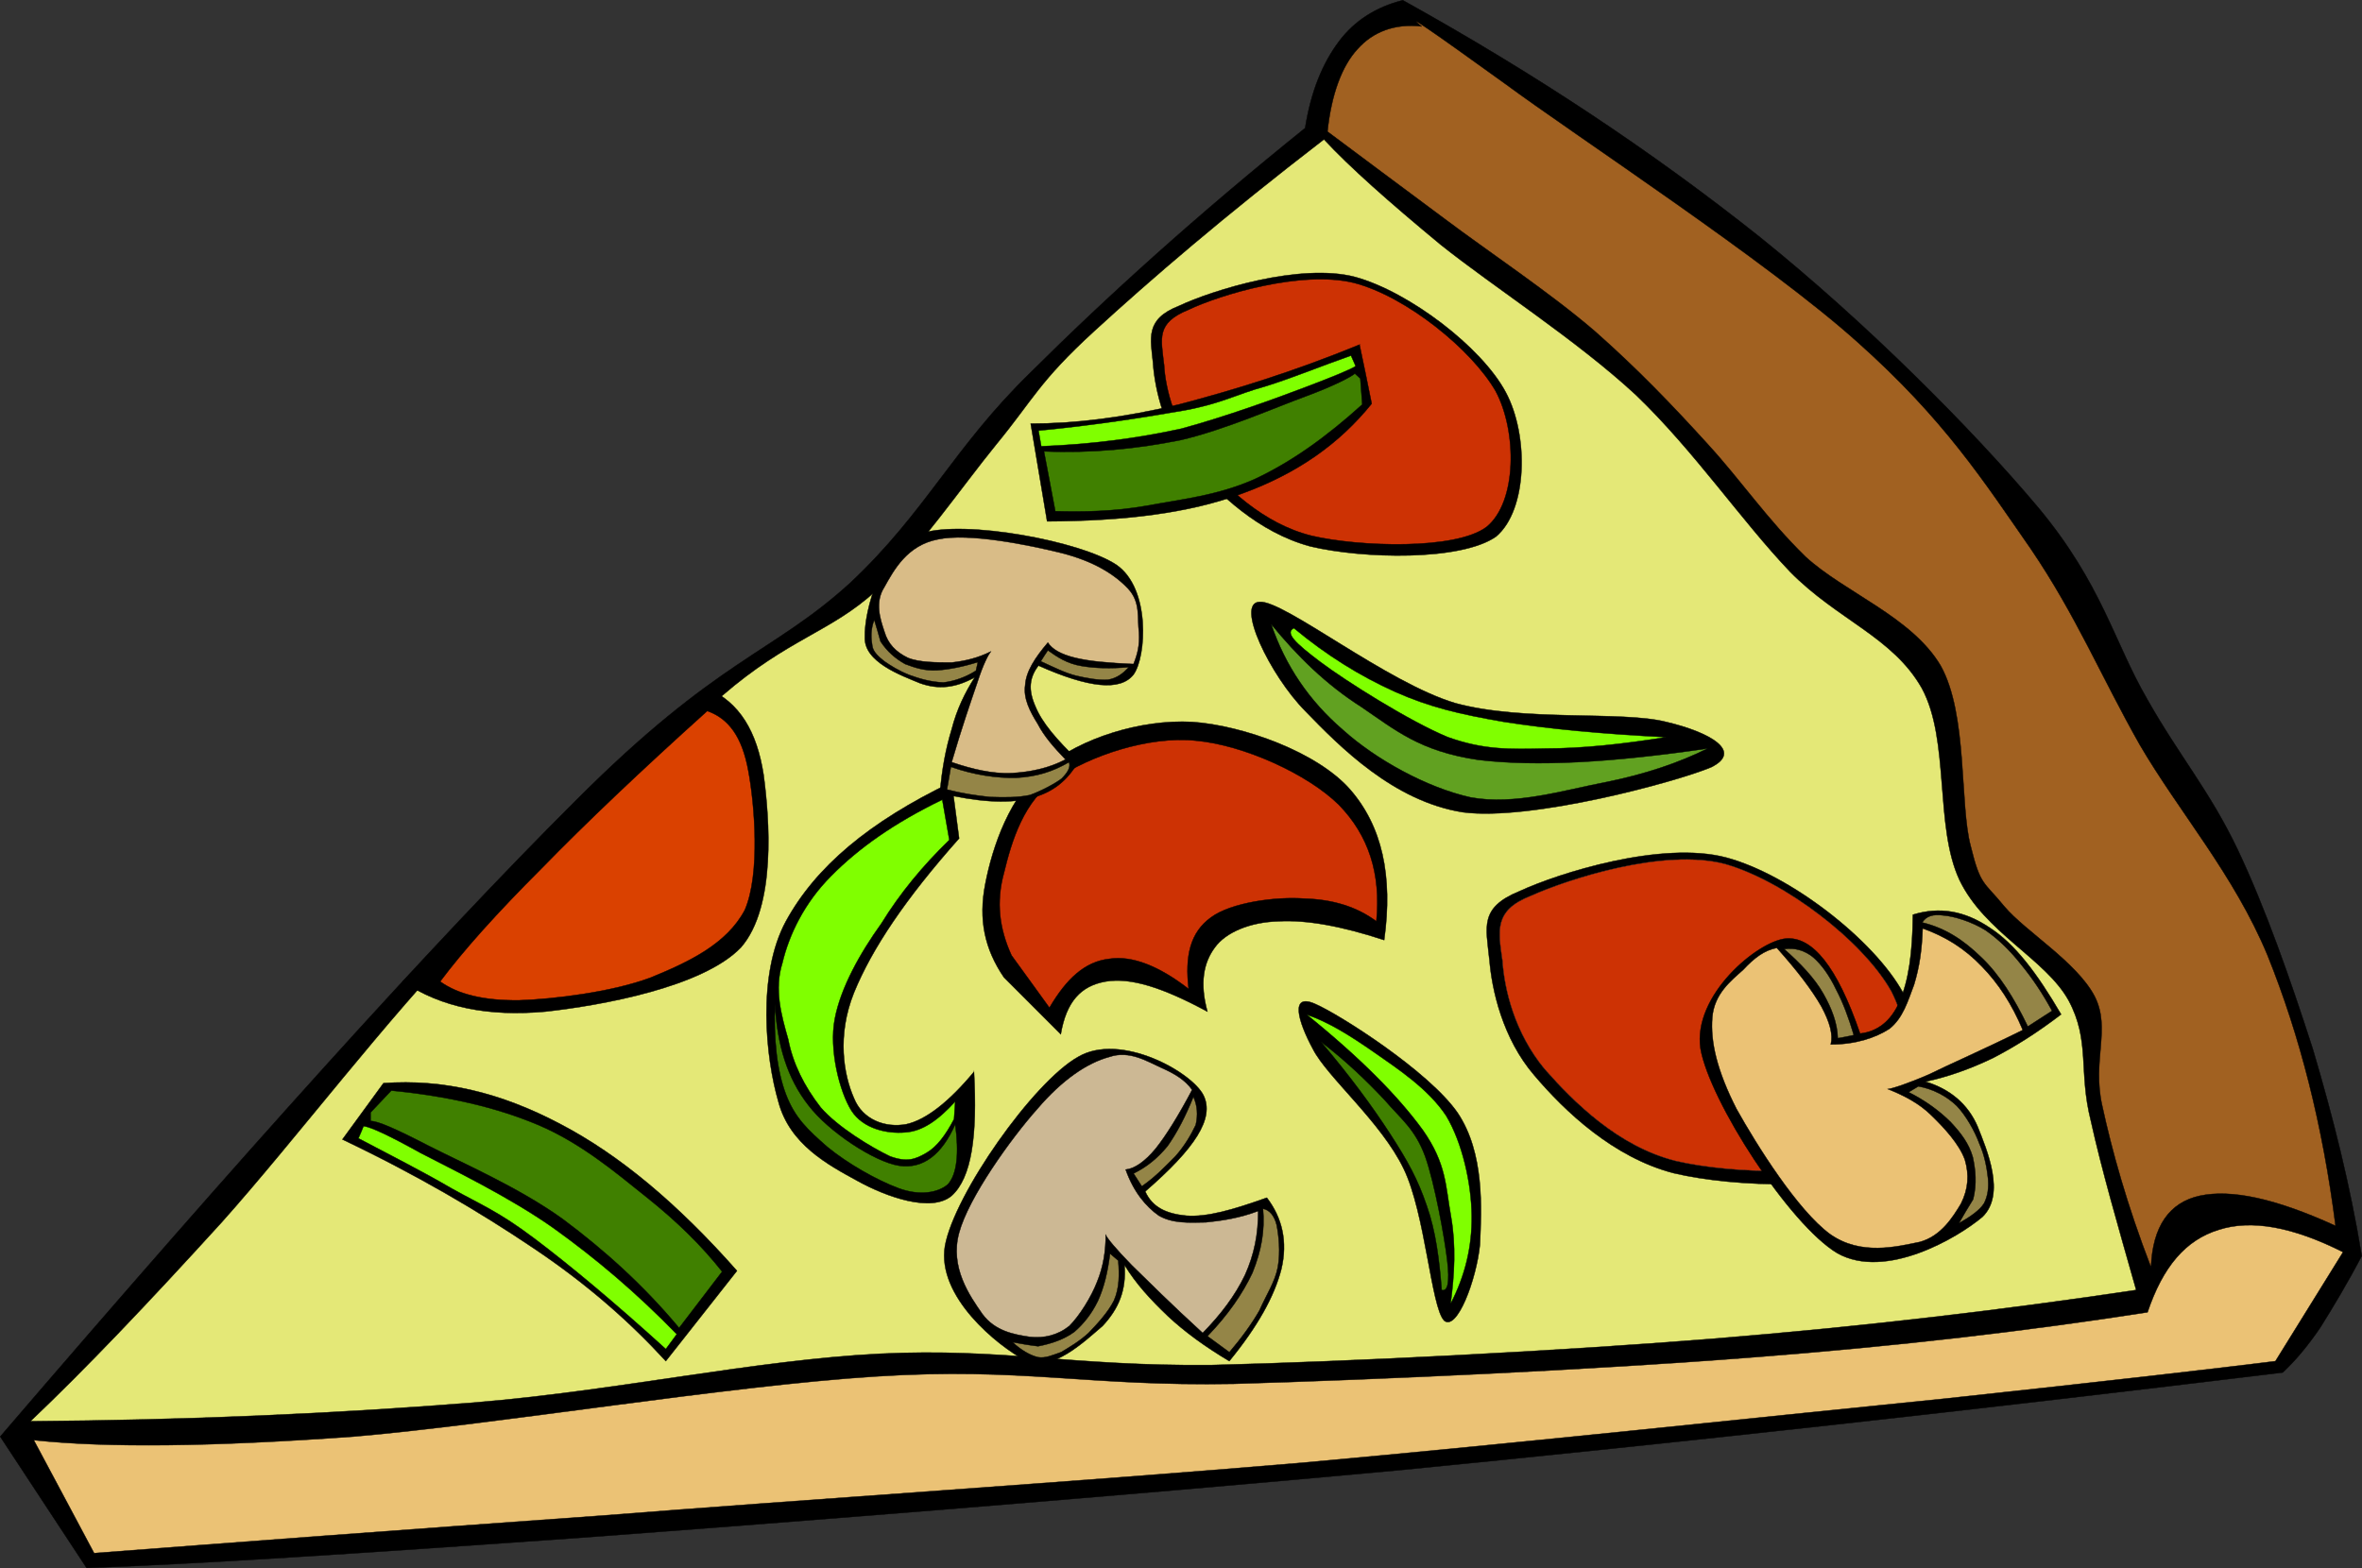 <?xml version="1.0" encoding="UTF-8" standalone="no"?>
<!-- Generator: Adobe Illustrator 10.0, SVG Export Plug-In . SVG Version: 3.0.0 Build 77)  -->
<svg
    xmlns:rdf="http://www.w3.org/1999/02/22-rdf-syntax-ns#"
    xmlns="http://www.w3.org/2000/svg"
    xmlns:x="http://ns.adobe.com/Extensibility/1.0/"
    xmlns:dc="http://purl.org/dc/elements/1.1/"
    xmlns:i="http://ns.adobe.com/AdobeIllustrator/10.0/"
    xmlns:cc="http://web.resource.org/cc/"
    xmlns:xlink="http://www.w3.org/1999/xlink"
    xmlns:a="http://ns.adobe.com/AdobeSVGViewerExtensions/3.0/"
    xmlns:graph="http://ns.adobe.com/Graphs/1.0/"
    xmlns:svg="http://www.w3.org/2000/svg"
    xmlns:inkscape="http://www.inkscape.org/namespaces/inkscape"
    xmlns:sodipodi="http://sodipodi.sourceforge.net/DTD/sodipodi-0.dtd"
    xmlns:ns1="http://sozi.baierouge.fr"
    i:rulerOrigin="0 0"
    i:viewOrigin="197 468"
    space="preserve"
    i:pageBounds="0 792 612 0"
    viewBox="0 0 217.444 144.397"
    enable-background="new 0 0 217.444 144.397"
    overflow="visible"
  >
  <rect x="0" y="0" width="217.444" height="144.397" fill="#333333" stroke="none"/>
  <g
      id="Layer_1"
      i:layer="yes"
      i:rgbTrio="#4F008000FFFF"
      i:dimmedPercent="50"
    >
    <g
        stroke-miterlimit="10"
        stroke="#000000"
        stroke-width=".036"
        clip-rule="evenodd"
        fill-rule="evenodd"
      >
      <path
          d="m129.15 0.019c-2.412 0.612-4.428 1.836-5.904 3.816-1.475 1.98-2.555 4.536-3.096 7.956-9.973 8.028-18.216 15.48-25.272 22.5-7.128 6.948-9.612 12.816-16.632 19.404-7.164 6.516-12.168 6.912-25.272 20.052-13.248 13.212-30.528 32.4-52.956 58.536l7.956 12.096c10.188-0.359 25.02-1.332 45.324-2.771 20.34-1.512 49.068-3.78 75.492-6.229 26.387-2.592 52.992-5.544 81.359-9 1.08-1.008 2.232-2.34 3.457-4.14 1.188-1.908 2.412-3.924 3.814-6.588-1.08-6.588-2.627-12.708-4.5-19.044-2.051-6.372-4.355-12.96-6.912-18.36-2.592-5.436-5.363-8.604-8.314-13.824-3.096-5.328-4.176-10.62-10.045-17.676-6.084-7.236-15.875-17.064-25.631-24.912-9.91-7.883-20.63-15.011-32.88-21.815z"
          i:knockout="Off"
      />
      <path
          d="m3.119 132.61c6.768 0.72 16.344 0.611 29.412-0.324 13.104-1.116 34.38-4.68 48.132-5.544 13.536-0.864 19.368 0.936 32.904 0.684 13.572-0.396 33.084-1.296 47.412-2.411 14.148-1.08 26.064-2.521 36.721-4.177 1.404-4.176 3.492-6.66 6.551-7.596 2.988-0.972 6.805-0.288 11.449 2.052l-6.229 10.044c-5.473 0.685-15.443 1.836-30.492 3.456-15.156 1.512-38.447 4.032-59.184 5.904-20.772 1.764-45.756 3.384-64.404 4.86-18.684 1.331-33.984 2.483-46.728 3.456-1.841-3.45-3.677-6.91-5.549-10.4z"
          i:knockout="Off"
          fill="#EBC275"
      />
      <path
          d="m2.794 130.88c5.112-4.859 10.764-10.8 17.64-18.359 6.84-7.668 15.012-18.54 22.86-26.641 7.668-8.172 16.884-16.56 23.184-21.816 6.12-5.292 9.972-5.832 14.184-9.684 4.068-3.996 7.812-9.468 11.088-13.5 3.348-4.068 3.888-5.724 9-10.404 5.148-4.716 11.916-10.548 21.132-17.64 2.375 2.556 5.904 5.688 10.729 9.684 4.859 3.888 12.527 8.784 18 13.86 5.363 5.148 9.719 11.592 14.184 16.272 4.355 4.428 9.467 6.012 12.131 10.728 2.592 4.788 1.152 12.708 3.457 17.64 2.305 4.823 7.92 7.271 10.043 11.088 2.018 3.744 0.9 6.516 2.053 11.088 1.008 4.536 2.447 9.504 4.176 15.588-12.023 1.8-24.875 3.348-39.131 4.5-14.438 1.152-33.156 2.088-46.045 2.412-12.888 0.107-19.152-1.584-30.456-1.044-11.52 0.576-24.264 3.42-37.404 4.5-13.141 1.04-26.605 1.61-40.826 1.72z"
          i:knockout="Off"
          fill="#E4E877"
      />
      <path
          d="m130.88 2.431c-2.484-0.288-4.5 0.504-5.904 2.088-1.439 1.548-2.412 4.176-2.771 7.596 3.059 2.268 6.588 4.932 10.727 7.992 4.068 3.06 9.758 6.84 13.861 10.368 3.924 3.456 7.199 6.876 10.404 10.404 3.131 3.42 5.436 6.876 9 10.368 3.6 3.312 9.791 5.544 12.455 10.044 2.52 4.5 1.729 12.78 2.771 16.632 0.9 3.673 1.189 3.204 3.098 5.544 1.943 2.305 6.658 5.112 8.314 8.28 1.512 2.988-0.252 5.868 0.686 10.044 0.898 4.141 2.268 9.108 4.5 14.904 0.143-3.78 1.691-5.977 4.5-6.588 2.844-0.612 6.91 0.216 12.49 2.771-1.188-9.288-3.275-17.496-6.264-24.912-3.096-7.451-8.135-13.176-11.771-19.404-3.564-6.3-5.832-11.844-10.008-18-4.355-6.264-7.957-11.916-15.947-19.044-8.209-7.38-25.813-18.9-32.545-23.868-6.77-4.887-9.25-6.579-7.6-5.211z"
          i:knockout="Off"
          fill="#A16121"
      />
      <path
          d="m92.435 90.02c-1.8-2.628-2.376-5.364-1.728-8.641 0.648-3.384 2.268-8.207 5.544-10.728 3.24-2.664 8.712-4.428 13.5-4.176 4.679 0.324 11.521 2.772 14.544 6.228 2.916 3.348 3.959 7.92 3.131 13.86-3.924-1.296-7.164-1.872-9.719-1.729-2.629 0.072-4.861 1.008-5.869 2.412-1.043 1.404-1.404 3.276-0.684 5.904-4.068-2.196-7.056-3.168-9.36-2.772s-3.636 1.872-4.14 4.86c-1.724-1.726-3.451-3.455-5.215-5.218z"
          i:knockout="Off"
      />
      <path
          d="m93.119 87.967c-1.116-2.447-1.44-4.896-0.684-7.632 0.684-2.808 1.8-6.66 4.86-8.64 2.952-2.052 8.424-3.96 12.817-3.492 4.355 0.396 10.26 3.06 13.139 5.904 2.736 2.808 3.889 6.336 3.457 10.728-1.836-1.368-4.068-2.016-6.553-2.088-2.699-0.216-6.84 0.36-8.676 1.729-1.908 1.367-2.412 3.563-2.052 6.588-2.736-2.124-5.22-3.097-7.308-2.772-2.232 0.252-3.924 1.8-5.508 4.5-1.154-1.585-2.305-3.205-3.493-4.825z"
          i:knockout="Off"
          fill="#CD3204"
      />
      <path
          d="m137.11 88.291c0.215 2.844 1.223 7.344 4.139 10.729 2.809 3.312 7.273 7.56 12.816 9 5.58 1.332 16.344 1.691 20.088-1.008 3.457-2.952 3.527-10.837 1.045-15.589-2.629-4.823-10.369-10.872-16.273-12.456-5.939-1.584-15.479 1.44-19.043 3.097-3.72 1.513-3.07 3.313-2.78 6.229z"
          i:knockout="Off"
      />
      <path
          d="m138.3 88.363c0.18 2.808 1.152 6.768 3.889 10.08 2.699 3.06 6.768 7.128 12.059 8.46 5.184 1.224 15.408 1.548 18.865-0.972 3.348-2.809 3.311-10.152 1.008-14.652-2.557-4.572-9.756-10.152-15.336-11.736-5.652-1.476-14.438 1.404-17.893 2.952-3.39 1.333-2.96 3.241-2.6 5.869z"
          i:knockout="Off"
          fill="#FFFFFF"
      />
      <path
          d="m37.066 90.379c3.6 2.412 7.884 3.24 13.14 2.772 5.22-0.576 14.508-2.269 18-5.904 3.276-3.744 2.628-11.916 2.088-15.912-0.612-3.96-2.196-6.66-5.184-7.956-8.316 7.92-14.688 14.148-19.404 18.684-4.68 4.464-7.56 7.236-8.64 8.316z"
          i:knockout="Off"
      />
      <path
          d="m40.522 90.379c2.124-2.844 5.184-6.264 9.324-10.403 4.104-4.212 9.144-9 15.264-14.508 1.944 0.684 3.204 2.34 3.78 5.508 0.576 3.06 1.116 9.504-0.324 12.816-1.656 3.132-5.148 4.788-8.676 6.229-3.564 1.332-8.892 1.979-12.096 2.088-3.239 0.035-5.615-0.542-7.272-1.73z"
          i:knockout="Off"
          fill="#DA4100"
      />
      <path
          d="m115.98 55.423c-2.305 0.036 0.936 6.768 4.176 10.044 3.205 3.312 8.137 8.316 14.508 9.324 6.264 0.828 19.584-2.772 22.861-4.14 2.986-1.476-0.145-3.24-4.141-4.176-4.104-1.044-13.068 0-19.404-1.728-6.31-1.872-15.74-9.468-18.01-9.324z"
          i:knockout="Off"
      />
      <path
          d="m157.2 68.923c-2.592 1.296-5.76 2.376-9.361 3.096-3.779 0.72-8.387 2.161-12.455 1.404-4.068-0.899-8.785-3.528-11.771-6.228-3.098-2.664-5.293-5.904-6.588-9.72 2.41 2.952 5.039 5.544 8.314 7.632 3.133 2.124 5.365 4.068 10.729 4.86 5.37 0.648 12.28 0.252 21.14-1.044z"
          i:knockout="Off"
          fill="#61A121"
      />
      <path
          d="m119.11 57.835c2.986 2.484 6.047 4.392 9.322 5.868 3.168 1.404 5.869 2.052 10.045 2.772 4.141 0.648 9.107 1.116 14.904 1.404-4.033 0.648-7.775 1.044-11.088 1.044-3.348 0.072-5.652 0.144-9-1.044-3.564-1.476-9.432-5.184-11.771-6.948-2.34-1.764-3.24-2.664-2.41-3.096z"
          i:knockout="Off"
          fill="#80FF00"
      />
      <path
          d="m89.663 98.695c-2.304 2.771-4.428 4.428-6.228 4.824-1.908 0.359-4.032-0.396-4.824-2.412-0.936-2.124-1.584-5.725 0-9.685 1.656-4.067 4.752-8.676 9.684-14.22l-0.684-5.184c-7.632 3.672-12.528 7.812-15.264 12.816-2.664 4.933-1.872 12.564-0.684 16.632 1.044 3.925 4.572 5.797 7.272 7.272 2.664 1.476 6.804 2.952 8.676 1.368 1.835-1.66 2.375-5.51 2.052-11.415z"
          i:knockout="Off"
      />
      <path
          d="m87.935 103.52c0.36 2.628 0.18 4.607-0.684 5.544-0.936 0.792-2.628 1.044-4.5 0.359-2.052-0.756-4.752-2.304-6.588-3.815-1.764-1.548-2.988-2.664-3.816-4.86s-1.116-5.004-1.008-8.28c0.216 3.744 1.116 6.805 3.096 9.324 1.836 2.412 6.048 5.185 8.316 5.544 2.231 0.34 3.959-1.03 5.184-3.8z"
          i:knockout="Off"
          fill="#408000"
      />
      <path
          d="m87.935 101.43l-0.108 1.619c-0.756 1.44-1.548 2.521-2.52 3.097-1.044 0.611-1.8 0.899-3.384 0.324-1.728-0.828-4.824-2.7-6.372-4.5-1.512-1.944-2.556-4.032-2.988-6.265-0.648-2.268-1.296-4.607-0.54-7.02 0.612-2.592 2.016-5.544 4.5-8.028 2.484-2.52 5.76-4.86 10.224-7.02l0.648 3.708c-2.448 2.376-4.536 4.896-6.264 7.703-1.944 2.7-3.744 5.904-4.284 8.784-0.54 2.809 0.432 6.696 1.548 8.46 1.08 1.656 3.276 2.124 4.932 1.98 1.619-0.1 3.06-1.15 4.608-2.84z"
          i:knockout="Off"
          fill="#80FF00"
      />
      <path
          d="m31.522 104.92c6.876 3.276 12.564 6.624 17.64 10.044 5.04 3.385 8.892 6.841 12.132 10.368l6.552-8.315c-5.436-6.156-10.8-10.656-16.236-13.5-5.508-2.916-10.8-4.177-16.308-3.78-1.26 1.73-2.519 3.46-3.78 5.18z"
          i:knockout="Off"
      />
      <path
          d="m32.999 104.82c2.988 1.584 5.796 2.987 8.568 4.607 2.7 1.513 4.284 2.089 7.668 4.645 3.24 2.448 7.308 5.832 12.06 10.151l1.008-1.367c-3.708-3.816-7.452-6.984-11.376-9.792-4.032-2.845-9.252-5.364-12.168-6.876-2.916-1.62-4.68-2.448-5.292-2.484-0.144 0.35-0.288 0.71-0.468 1.11z"
          i:knockout="Off"
          fill="#80FF00"
      />
      <path
          d="m34.115 102.44l1.908-2.017c5.148 0.504 9.612 1.513 13.536 3.168 3.888 1.656 7.02 4.284 9.936 6.624 2.844 2.269 5.076 4.465 6.984 6.876l-3.96 5.185c-3.312-3.96-6.876-7.164-10.692-10.008-4.032-2.916-9.36-5.221-12.384-6.769-2.988-1.548-4.716-2.304-5.328-2.268v-0.79z"
          i:knockout="Off"
          fill="#408000"
      />
      <path
          d="m132.93 121.59c1.189 1.044 2.988-3.743 3.313-6.983 0.145-3.313 0.432-8.424-2.051-12.132-2.629-3.816-10.945-9.108-13.141-10.044-2.305-1.009-1.584 1.584-0.18 4.176 1.295 2.556 6.299 6.731 8.352 11.016 1.99 4.1 2.53 12.74 3.71 13.96z"
          i:knockout="Off"
      />
      <path
          d="m120.33 93.439c1.98 0.684 3.889 1.872 6.121 3.42 2.16 1.512 5.039 3.384 6.695 5.904 1.477 2.483 2.305 6.191 2.34 9.18 0.037 2.844-0.611 5.544-1.943 8.1 0.359-2.735 0.504-5.363 0.035-8.027-0.504-2.772-0.395-4.824-2.592-7.956-2.27-3.12-5.72-6.614-10.66-10.611z"
          i:knockout="Off"
          fill="#80FF00"
      />
      <path
          d="m132.72 118.78c-0.217-2.771-0.541-5.4-1.369-7.74-0.826-2.447-1.764-4.14-3.348-6.588-1.656-2.556-3.744-5.399-6.408-8.532 2.305 1.765 4.213 3.601 5.869 5.364 1.512 1.764 2.809 2.664 3.744 5.22 0.863 2.448 1.764 7.381 2.016 9.505 0.26 2.1 0.04 2.93-0.5 2.78z"
          i:knockout="Off"
          fill="#408000"
      />
      <path
          d="m138.3 88.363c0.18 2.808 1.152 6.768 3.889 10.08 2.699 3.06 6.768 7.128 12.059 8.46 5.184 1.224 15.408 1.548 18.865-0.972 3.348-2.809 3.311-10.152 1.008-14.652-2.557-4.572-9.756-10.152-15.336-11.736-5.652-1.476-14.438 1.404-17.893 2.952-3.39 1.333-2.96 3.241-2.6 5.869z"
          i:knockout="Off"
          fill="#CD3204"
      />
      <path
          d="m106.15 33.499c0.18 2.376 1.044 6.3 3.564 9.144 2.485 2.844 6.12 6.372 10.909 7.668 4.824 1.152 13.859 1.368 17.1-0.9 2.916-2.448 3.023-9.324 0.9-13.284-2.197-4.14-8.893-9.252-13.861-10.62-5.039-1.332-13.176 1.224-16.235 2.664-3.12 1.224-2.62 2.952-2.37 5.328z"
          i:knockout="Off"
      />
      <path
          d="m107.16 33.535c0.108 2.304 1.08 5.868 3.347 8.604 2.305 2.664 5.725 6.084 10.26 7.2 4.32 1.008 13.248 1.332 16.094-0.828 2.807-2.304 2.807-8.784 0.828-12.492-2.197-3.816-8.209-8.712-13.033-9.972-4.824-1.188-12.313 1.08-15.264 2.484-3 1.224-2.49 2.664-2.24 5.004z"
          i:knockout="Off"
          fill="#CD3204"
      />
      <path
          d="m125.16 31.735c-6.156 2.52-11.557 4.176-16.632 5.508-5.112 1.224-9.612 1.764-13.644 1.764l1.512 9c7.02-0.036 13.032-0.72 18.035-2.592 5.004-1.836 8.857-4.536 11.846-8.244-0.37-1.8-0.72-3.6-1.12-5.436z"
          i:knockout="Off"
      />
      <path
          d="m124.37 32.743c-2.773 0.972-5.365 2.052-7.92 2.844-2.629 0.72-3.924 1.548-7.381 2.196-3.528 0.612-7.92 1.332-13.464 1.872l0.252 1.44c4.536-0.18 8.784-0.72 12.888-1.62 3.996-1.08 8.675-2.772 11.412-3.816 2.664-1.008 4.213-1.656 4.645-1.944-0.15-0.324-0.29-0.648-0.43-0.972z"
          i:knockout="Off"
          fill="#80FF00"
      />
      <path
          d="m125.23 34.867l0.18 2.376c-3.348 3.024-6.48 5.256-9.828 6.84-3.42 1.548-6.948 1.908-10.007 2.484-3.096 0.54-5.904 0.576-8.424 0.504l-1.044-5.508c4.392 0.18 8.496-0.216 12.6-1.044 4.032-0.936 8.749-3.024 11.52-4.032 2.629-0.972 4.176-1.8 4.5-2.088 0.15 0.144 0.33 0.288 0.51 0.468z"
          i:knockout="Off"
          fill="#408000"
      />
      <path
          d="m89.734 62.371c-1.764 0.972-3.312 1.152-5.04 0.54-1.728-0.72-5.184-1.944-5.076-4.248-0.072-2.34 1.476-8.496 5.328-9.576 3.852-1.224 14.508 0.72 17.82 2.916 3.168 2.16 2.772 8.496 1.584 10.116-1.224 1.548-4.14 1.224-8.748-0.828-0.828 1.08-0.972 2.196-0.288 3.744 0.612 1.512 1.944 3.06 3.996 5.04-1.008 1.764-2.34 2.916-4.536 3.456-2.16 0.504-4.86 0.288-8.244-0.504 0.18-2.196 0.54-4.104 1.08-5.868 0.469-1.836 1.224-3.384 2.124-4.788z"
          i:knockout="Off"
      />
      <path
          d="m98.411 70.183c-1.548 0.9-2.988 1.332-4.86 1.44-1.8 0.036-3.852-0.252-6.012-1.008l-0.36 2.088c1.404 0.359 2.628 0.54 3.96 0.685 1.26 0.035 2.484 0.071 3.672-0.181 1.008-0.36 2.304-1.044 2.916-1.512 0.54-0.54 0.863-1.044 0.684-1.512z"
          i:knockout="Off"
          fill="#948547"
      />
      <path
          d="m80.482 57.079c-0.36 0.936-0.288 1.728-0.18 2.376 0.072 0.576 0.576 1.008 1.116 1.44 0.576 0.396 1.296 0.864 2.304 1.26 0.9 0.324 1.944 0.648 3.132 0.684 0.972-0.108 2.016-0.468 2.988-1.08l0.18-0.792c-1.368 0.432-2.664 0.684-3.744 0.756-1.152 0.072-2.088-0.252-2.952-0.576-0.9-0.504-1.656-1.152-2.268-2.088-0.18-0.648-0.359-1.296-0.576-1.98z"
          i:knockout="Off"
          fill="#948547"
      />
      <path
          d="m95.818 60.895c1.188 0.54 2.232 1.08 3.276 1.332 0.936 0.216 2.088 0.432 2.916 0.36 0.828-0.144 1.368-0.576 1.908-1.152-1.692 0.144-3.096 0.108-4.356-0.108-1.332-0.216-2.232-0.828-3.096-1.44-0.218 0.324-0.433 0.648-0.65 1.008z"
          i:knockout="Off"
          fill="#948547"
      />
      <path
          d="m98.086 69.931c-1.08-1.116-1.98-2.16-2.556-3.276-0.72-1.152-1.332-2.34-1.152-3.564 0.072-1.26 0.9-2.52 2.088-3.924 0.396 0.612 1.188 1.08 2.52 1.404s3.024 0.468 5.364 0.576c0.36-0.9 0.576-1.692 0.504-2.916-0.18-1.296 0.18-2.772-1.008-4.032-1.26-1.332-3.168-2.52-6.12-3.276-3.06-0.756-8.568-1.872-11.376-1.26-2.844 0.54-4.068 2.844-4.932 4.392-0.9 1.404-0.396 2.916 0 4.104 0.324 1.116 1.044 1.872 2.16 2.412 1.044 0.432 2.664 0.432 4.032 0.432 1.296-0.144 2.448-0.432 3.6-1.008-0.216 0.288-0.684 1.116-1.26 2.916-0.576 1.692-1.404 4.068-2.34 7.272 1.908 0.648 3.744 1.08 5.508 1.008 1.735-0.108 3.39-0.432 4.974-1.26z"
          i:knockout="Off"
          fill="#D9BC87"
      />
      <path
          d="m103.52 116.48c0.18 2.34-0.54 4.032-2.016 5.616-1.656 1.403-4.68 4.355-7.128 3.168-2.52-1.332-8.172-5.868-7.38-10.549 0.864-4.752 8.136-15.084 12.24-17.388 3.888-2.304 10.476 1.368 11.556 3.528 1.043 2.124-0.793 4.896-5.364 8.855 0.648 1.44 1.908 2.053 3.78 2.232 1.909 0.144 4.284-0.54 7.417-1.656 1.404 1.836 1.943 4.032 1.332 6.588-0.648 2.521-2.197 5.292-4.789 8.46-2.23-1.332-4.067-2.664-5.651-4.14-1.62-1.55-2.95-2.99-4-4.72z"
          i:knockout="Off"
      />
      <path
          d="m116.27 111.3c0.182 2.017-0.143 3.853-0.971 5.904-0.9 1.908-2.232 3.852-4.141 5.832l2.016 1.476c1.08-1.26 2.053-2.592 2.773-3.852 0.646-1.476 1.439-2.628 1.691-3.996 0.252-1.404 0.072-2.916-0.107-3.852-0.22-0.9-0.69-1.41-1.26-1.51z"
          i:knockout="Off"
          fill="#948547"
      />
      <path
          d="m93.19 123.57c0.828 0.756 1.62 1.224 2.376 1.404 0.684 0.107 1.296-0.181 2.124-0.469 0.72-0.432 1.656-0.972 2.52-1.764 0.828-0.864 1.8-1.908 2.34-2.988 0.504-1.151 0.504-2.376 0.396-3.672l-0.756-0.647c-0.216 1.691-0.54 3.096-1.116 4.355-0.576 1.188-1.296 2.088-2.16 2.844-0.936 0.685-2.052 1.08-3.348 1.332-0.788-0.09-1.58-0.23-2.372-0.38z"
          i:knockout="Off"
          fill="#948547"
      />
      <path
          d="m105.11 109.24c1.296-0.9 2.196-1.872 3.096-2.771 0.864-0.973 1.44-1.98 1.872-2.881 0.217-0.936 0.145-1.8-0.215-2.592-0.72 1.8-1.512 3.313-2.376 4.536-0.972 1.188-2.016 1.98-3.132 2.521 0.25 0.39 0.5 0.79 0.76 1.18z"
          i:knockout="Off"
          fill="#948547"
      />
      <path
          d="m115.83 111.51c-1.691 0.647-3.348 0.899-4.824 1.044-1.619 0.035-3.059 0.107-4.319-0.612-1.188-0.828-2.34-2.196-3.06-4.248 0.792-0.072 1.764-0.72 2.772-1.944 0.972-1.224 2.088-3.023 3.348-5.399-0.648-0.9-1.584-1.477-2.808-2.017-1.296-0.576-2.952-1.655-4.824-1.008-2.016 0.54-4.32 2.088-6.624 4.788-2.412 2.7-6.336 8.172-7.2 11.412-0.864 3.168 0.972 5.796 2.16 7.488 1.152 1.548 2.88 1.871 4.356 2.088 1.296 0.144 2.556-0.145 3.636-1.008 0.936-0.937 2.016-2.664 2.556-4.068 0.576-1.404 0.792-2.844 0.792-4.32 0.144 0.324 0.9 1.26 2.412 2.809 1.512 1.476 3.636 3.6 6.516 6.228 1.691-1.728 2.988-3.456 3.889-5.328 0.87-1.94 1.22-3.77 1.22-5.9z"
          i:knockout="Off"
          fill="#CCB894"
      />
      <path
          d="m177.25 99.596c2.305 0.684 3.961 2.123 4.824 4.176 0.828 2.088 2.592 6.191 0.432 8.279-2.303 1.944-8.928 5.832-13.355 3.349-4.428-2.628-11.771-14.04-12.6-18.828-0.756-4.932 5.291-9.937 7.883-10.152 2.412-0.18 4.682 2.557 6.805 8.748 1.584-0.18 2.844-1.116 3.637-2.952 0.828-1.943 1.188-4.428 1.223-7.991 2.449-0.757 4.752-0.36 7.057 1.188 2.34 1.512 4.355 4.176 6.588 7.992-2.16 1.656-4.211 2.952-6.299 4.032-2.11 1.006-4.13 1.726-6.18 2.159z"
          i:knockout="Off"
      />
      <path
          d="m176.96 84.943c2.088 0.504 3.779 1.584 5.471 3.24 1.621 1.548 2.988 3.708 4.248 6.336l2.232-1.44c-0.863-1.584-1.799-2.988-2.807-4.212-1.01-1.296-2.16-2.412-3.313-3.204-1.26-0.792-2.916-1.296-3.852-1.368-1.01-0.144-1.62 0.072-1.98 0.648z"
          i:knockout="Off"
          fill="#948547"
      />
      <path
          d="m180.35 112.63c1.01-0.576 1.908-1.188 2.305-1.836 0.359-0.72 0.432-1.439 0.359-2.304-0.107-0.972-0.322-2.124-0.791-3.168-0.432-1.188-1.26-2.628-2.088-3.492-0.936-0.9-2.16-1.548-3.527-1.8l-0.9 0.54c1.584 0.792 2.879 1.764 3.887 2.771 0.938 1.009 1.656 1.944 2.018 3.204 0.252 1.152 0.395 2.448 0.035 3.889-0.45 0.72-0.88 1.44-1.31 2.2z"
          i:knockout="Off"
          fill="#948547"
      />
      <path
          d="m170.66 95.312c-0.467-1.584-1.008-3.024-1.619-4.177-0.613-1.296-1.369-2.34-2.125-2.987-0.791-0.648-1.727-0.9-2.664-0.756 1.512 1.332 2.809 2.699 3.602 4.104 0.756 1.332 1.295 2.7 1.332 4.104 0.46-0.073 0.97-0.181 1.47-0.288z"
          i:knockout="Off"
          fill="#948547"
      />
      <path
          d="m177 85.483c-0.072 1.979-0.287 3.528-0.791 5.184-0.576 1.513-1.008 3.061-2.268 4.068-1.297 0.828-3.098 1.439-5.4 1.439 0.215-0.899-0.072-2.016-0.865-3.491-0.863-1.513-2.23-3.313-4.104-5.4-1.152 0.216-2.088 0.936-3.096 2.016-1.115 1.009-2.664 2.196-2.844 4.393-0.18 2.231 0.432 4.896 2.232 8.424 1.871 3.348 5.615 9.324 8.604 11.52 2.844 2.017 6.156 1.152 8.279 0.721 1.945-0.54 3.025-2.269 3.781-3.528 0.684-1.368 0.756-2.664 0.359-4.032-0.504-1.439-1.943-2.987-3.061-4.067-1.152-1.152-2.592-1.872-4.031-2.448 0.359-0.036 1.656-0.432 3.744-1.332 2.051-1.008 4.895-2.232 8.676-4.104-1.008-2.411-2.268-4.319-3.781-5.867-1.55-1.622-3.32-2.738-5.44-3.494z"
          i:knockout="Off"
          fill="#EBC275"
      />
    </g
    >
  </g
  >
</svg
>

